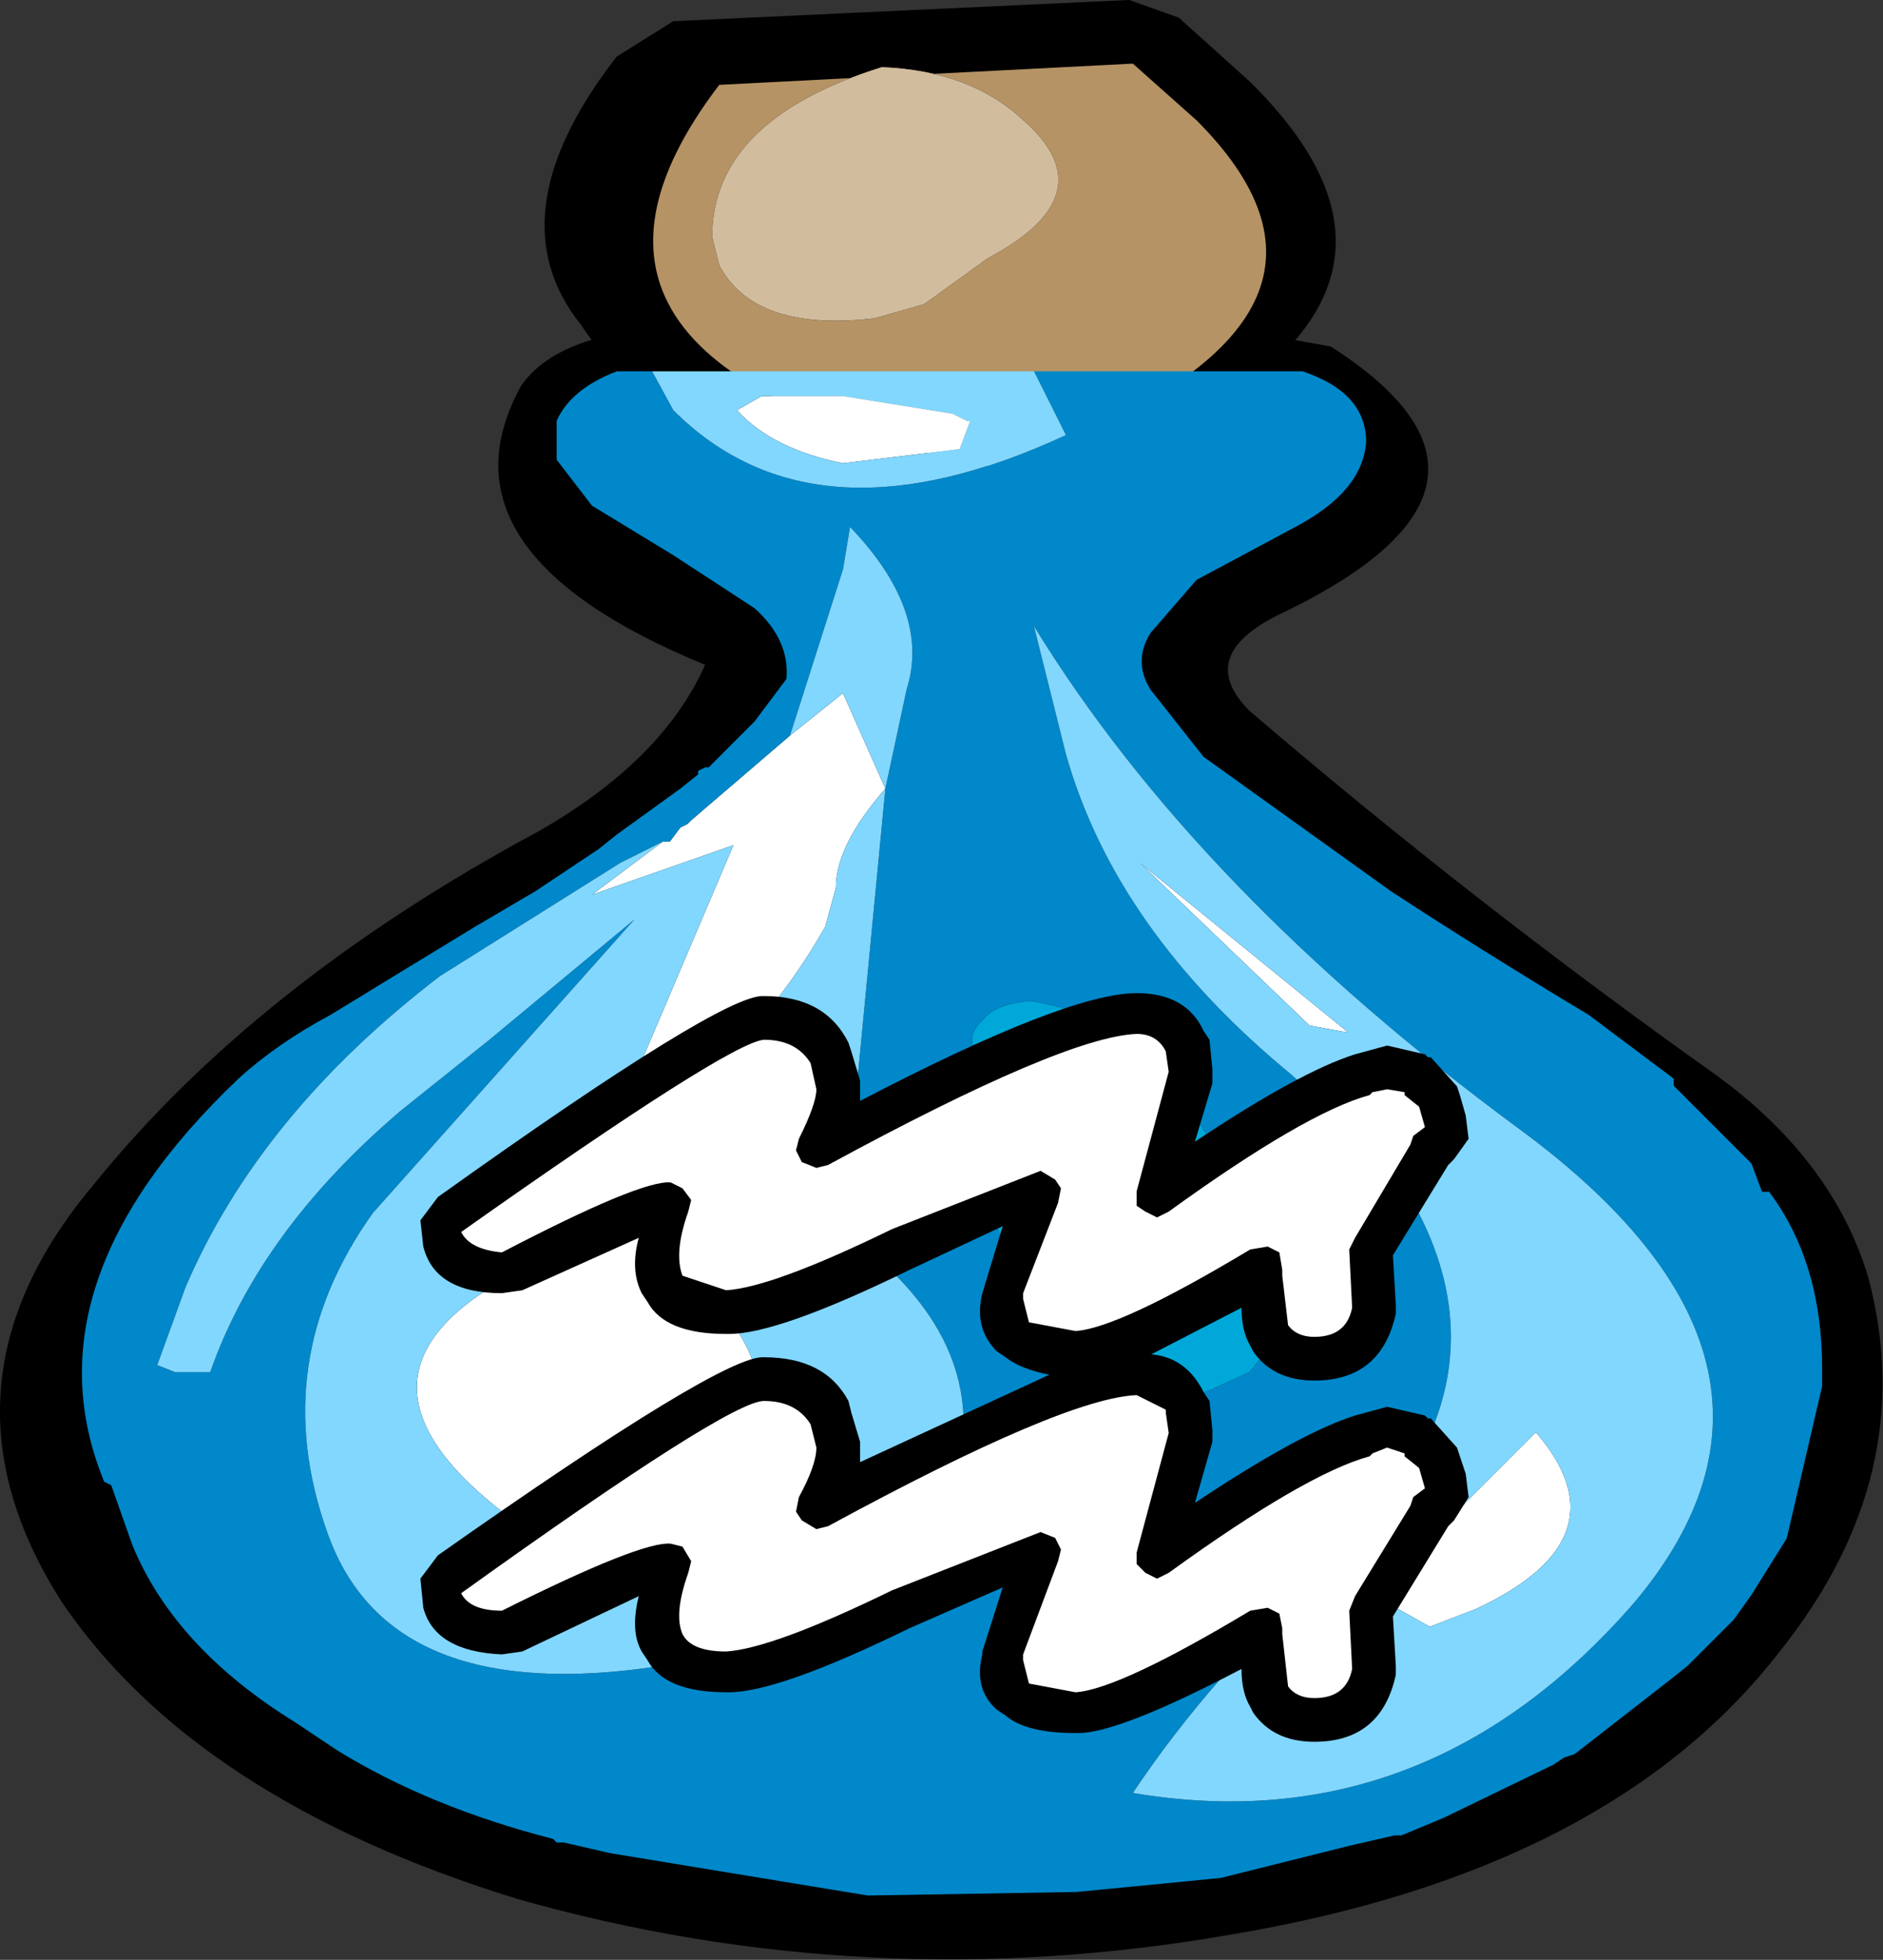 <svg xmlns="http://www.w3.org/2000/svg" xmlns:xlink="http://www.w3.org/1999/xlink" height="33.639" width="32.335"><rect width="100%" height="100%" fill="#333333" stroke="none"/><g transform="translate(16.169 33.646)"><use height="27.95" transform="translate(-16.14 -33.95) scale(1.214)" width="26.6" xlink:href="#sprite0"/><use height="12.85" transform="translate(-8.95 -16.6)" width="18" xlink:href="#shape1"/></g><defs id="defs33"><g id="sprite0" transform="translate(13.25 14)"><use height="27.95" transform="translate(-13.25 -14)" width="26.6" xlink:href="#shape0" id="use8" x="0" y="0"/></g><g id="shape0" transform="translate(13.25 14)" fill-rule="evenodd" stroke="none"><path d="M5.55-8.85Q8.6-6.9 4.9-5.1q-1.3.6-.5 1.4Q7.55-1 11 1.45q1.65 1.2 2.15 2.85.75 2.8-1.25 5.3-2.4 3.1-7.75 4-5.15.9-10.1-.5-4.55-1.4-6.45-4.2-1.95-3.05.45-5.9 2.3-2.85 6.3-5Q-3.9-3-3.3-4.35q-3.9-1.6-2.6-3.95.35-.5 1.2-.7l9.7.05.55.1" id="path11" fill="#000"/><path d="M3.4-13.5l1 .9.05.05q3.2 3.2-2.35 5.45l-.1.05-.8.3-.65.05h-.6q-3.95-.8-5-2.45-1.25-1.55.5-3.8l.8-.5 6.45-.3.7.25" id="path13" fill="#000"/><path d="M3.65-12.05q2.7 2.7-2 4.6l-.9.3q-6.9-1.4-3.85-5.4l5.85-.3.9.8M-.2-9.45l.9-.65q1.7-.9.5-1.95-.75-.7-2-.75-2.4.75-2.4 2.4l.1.4q.5.95 2.2.75l.7-.2" id="path15" fill="#b59364"/><path d="M-.2-9.45l-.7.2q-1.7.2-2.2-.75l-.1-.4q0-1.65 2.4-2.4 1.25.05 2 .75Q2.4-11 .7-10.1l-.9.65" id="path17" fill="#d1bc9e"/><path d="M.45-7.8l-.15.4-1.65.2q-1-.2-1.5-.75l.35-.2h1.15L.2-7.9l.2.1h.05M-2.1-3.35l.75-.6.6 1.35q-.7.8-.7 1.4l-.15.55q-.9 1.6-2.65 3l-.65.55 2-4.7-2 .7 1-.75h.1l.15-.2.1-.05.05-.05 1.4-1.2M-6.2 7.6q-3.05-2.4 1.8-4 4.1 2.9-.9 4.3-.4.1-.9-.3M5.8.85l-.55-.1-2.4-2.3L5.8.85m.35 7.95l2.3-2.3Q9.75 8 7.6 9l-.65.25-.8-.45" id="path19" fill="#fff"/><path d="M1.35-8.5h3.8q.9.3.9 1-.05.7-1 1.2l-1.4.75L3-4.8q-.25.4 0 .8l.75.95 2.65 1.9Q7.7-.3 9.2.6l1.2.9v.1l1.1 1.1.15.4h.1q.75 1 .75 2.5v.25L12 8l-.5.8-.25.35-.65.65-.25.2L9 11.05l-.15.05-.15.1-1.55.75-.6.25h-.1l-.65.15-1.8.45-.5.05-1.55.15-2.95.05-3.65-.6-.65-.15h-.1l-.05-.05Q-7.2 11.8-8.5 11l-.6-.4q-1.7-1.05-2.3-2.5l-.3-.85-.1-.05q-1.15-2.8 1.9-5.7.55-.5 1.3-.9l.9-.55 1.15-.7.85-.5.9-.6.25-.2.9-.65.25-.2v-.05l.1-.05h.05l.5-.5.15-.15.45-.6q.05-.55-.45-1l-1.15-.75-1.15-.7-.5-.65v-.55q.2-.45.85-.7h.5l.3.55q2 2 5.55.35l-.45-.9m0 3.6l.45 1.8Q2.5-.6 5 1.45l1.4 1.3Q8.45 5.7 5.55 8.4q-1.7 1.55-2.8 3.2 4.15.7 7.1-2.7Q12.7 5.5 8.2 2.2 3.65-1.15 1.35-4.9m-2.1 2.3l.3-1.4q.35-1.1-.8-2.3l-.1.6-.75 2.35-1.4 1.2-.05.05-.1.05-.15.2h-.1l-.6.3-2.55 1.6Q-9.6 2-10.65 4.45l-.4 1.1.25.1h.5q.7-2 2.7-3.7l1.25-1 2.05-1.7L-8 3.4q-1.5 2.1-.65 4.5.95 2.75 5.55 1.75 2.55-.6 3.25-2.2.8-2.15-1.5-3.8l.6-6.25m1.4 3.85l-.1.2Q.4 3.05 1.3 4.6l.95 1.1q.6.55 1.6.2l.55-.25.2-.25q.15-1.35-.5-2.6l-.7-1.15Q2.95.7 1.3.4.8.45.65.65q-.35.3 0 .6" id="path21" fill="#0088ca"/><path d="M.45-7.8H.4l-.2-.1-1.55-.25H-2.5l-.35.2q.5.55 1.5.75L.3-7.4l.15-.4m.9-.7l.45.9q-3.55 1.65-5.55-.35l-.3-.55h5.4m0 3.6q2.3 3.75 6.85 7.1 4.5 3.3 1.65 6.7-2.95 3.4-7.1 2.7 1.1-1.65 2.8-3.2 2.9-2.7.85-5.65L5 1.45Q2.5-.6 1.8-3.1l-.45-1.8M-2.1-3.35l.75-2.35.1-.6Q-.1-5.1-.45-4l-.3 1.4-.6-1.35-.75.6m1.35.75l-.6 6.25Q.95 5.3.15 7.45q-.7 1.6-3.25 2.2-4.6 1-5.55-1.75-.85-2.4.65-4.5l3.7-4.15-2.05 1.7-1.25 1q-2 1.7-2.7 3.7h-.5l-.25-.1.4-1.1Q-9.6 2-7.05.05l2.55-1.6.6-.3-1 .75 2-.7-2 4.7.65-.55q1.75-1.4 2.65-3l.15-.55q0-.6.7-1.4M-6.2 7.6q.5.4.9.3 5-1.4.9-4.3-4.85 1.6-1.8 4M5.8.85l-2.95-2.4 2.4 2.3.55.1m.35 7.95l.8.45L7.6 9q2.15-1 .85-2.5l-2.3 2.3" id="path23" fill="#82d7ff"/><path d="M.65 1.25Q.3.95.65.65.8.45 1.3.4q1.65.3 2.1 1.25l.7 1.15q.65 1.25.5 2.6l-.2.25-.55.25q-1 .35-1.6-.2L1.3 4.6Q.4 3.05.55 1.45l.1-.2" id="path25" fill="#00a8d9"/></g><g id="shape1" transform="translate(8.95 16.6)" fill-rule="evenodd" stroke="none"><path d="M-1.6-15.75l.05.15.15.5v.35q3.55-1.85 4.75-1.85.85 0 1.15.65l.1.15.05.5v.25l-.3 1q1.8-1.2 2.75-1.5l.1-.05-.1.05.55-.15.65.15.05.05h.05l.45.5.05.15.1.35.05.4-.25.35-.1.1-.95 1.55.05.85v.15q-.25 1.15-1.4 1.15-.7 0-1.05-.5l-.05-.1q-.15-.25-.15-.65l-1.55.8q.6.05.9.65l.1.15.05.5v.2l-.3 1.05q1.8-1.2 2.75-1.5l.1-.05-.1.05.55-.15.65.15.05.05h.05l.45.5.05.15.1.3.05.4-.25.4-.1.1-.95 1.55.05.85v.15q-.25 1.15-1.4 1.15-.7 0-1.05-.5l-.05-.1Q5.15-4.6 5.15-5q-2.1 1.1-2.8 1.1H2.3q-.85 0-1.2-.3l-.15-.1q-.4-.35-.25-.95v-.05l.35-1.1-1.6.7q-2.25 1.1-3.1 1.1h-.05q-1.05 0-1.35-.55l-.1-.15q-.2-.35-.05-.95l-2 .95-.35.05q-1.15-.05-1.35-.8l-.05-.5.3-.4q4.9-3.45 5.6-3.4 1.05 0 1.45.75l.05.2.15.5v.35l3.25-1.5q-.5-.1-.75-.3l-.15-.1q-.4-.4-.25-1l.35-1.15-1.6.75q-2.25 1.1-3.1 1.1h-.05q-1.05 0-1.35-.55l-.1-.15q-.2-.4-.05-.95l-2 .9-.35.05q-1.15 0-1.35-.8l-.05-.45.3-.4q4.9-3.5 5.6-3.45 1.05 0 1.45.8m-.65 1.5v-.05.05m10.6-1.25H8.3h.05m0 6.2l-.05-.05.05.05" id="path28" fill="#000"/><path d="M-2.25-15.4l.1.45q0 .25-.3.85l-.05.2.1.2.25.1.2-.05q4.05-2.2 5.3-2.25.35 0 .5.3l.05.35-.55 2.05v.25l.15.1.2.1.2-.1q2.35-1.7 3.45-2l.05-.05.25-.05.3.05v.05l.25.2.1.35-.2.15-.05.15-.95 1.6-.1.2.05 1q-.1.5-.65.5-.3 0-.45-.2l-.1-.85v-.1l-.05-.3-.2-.1-.3.05q-2.25 1.35-3 1.4l-.8-.15-.1-.4v-.1L2-13l.05-.25-.1-.15-.25-.15-2.55 1q-2.05 1-2.85 1.05l-.75-.25q-.15-.4.1-1.1l.05-.2-.15-.2-.2-.1q-.5-.05-2.9 1.2-.55-.05-.7-.35 4.6-3.25 5.2-3.3.55 0 .8.4M8.3-8.1l-.2.15-.05.15-.95 1.55L7-6l.05 1q-.1.5-.65.5-.3 0-.45-.2l-.1-.9v-.1l-.05-.25-.2-.1-.3.05q-2.25 1.35-3 1.4l-.8-.15-.1-.4v-.1l.6-1.6.05-.2-.1-.2-.25-.1-2.55 1q-2.05 1-2.85 1.05-.6 0-.75-.3-.15-.35.1-1.05l.05-.2-.15-.25-.2-.05q-.5-.05-2.9 1.15-.55 0-.7-.3 4.6-3.3 5.2-3.3.55 0 .8.4l.1.4q0 .3-.3.85l-.05.25.1.15.25.15.2-.05q4.05-2.2 5.3-2.25l.5.25v.05l.05.35L3.35-7v.2l.15.15.2.1.2-.1q2.35-1.7 3.45-2l.05-.05.25-.1.3.1v.05l.25.2.1.35" id="path30" fill="#fff"/></g></defs></svg>